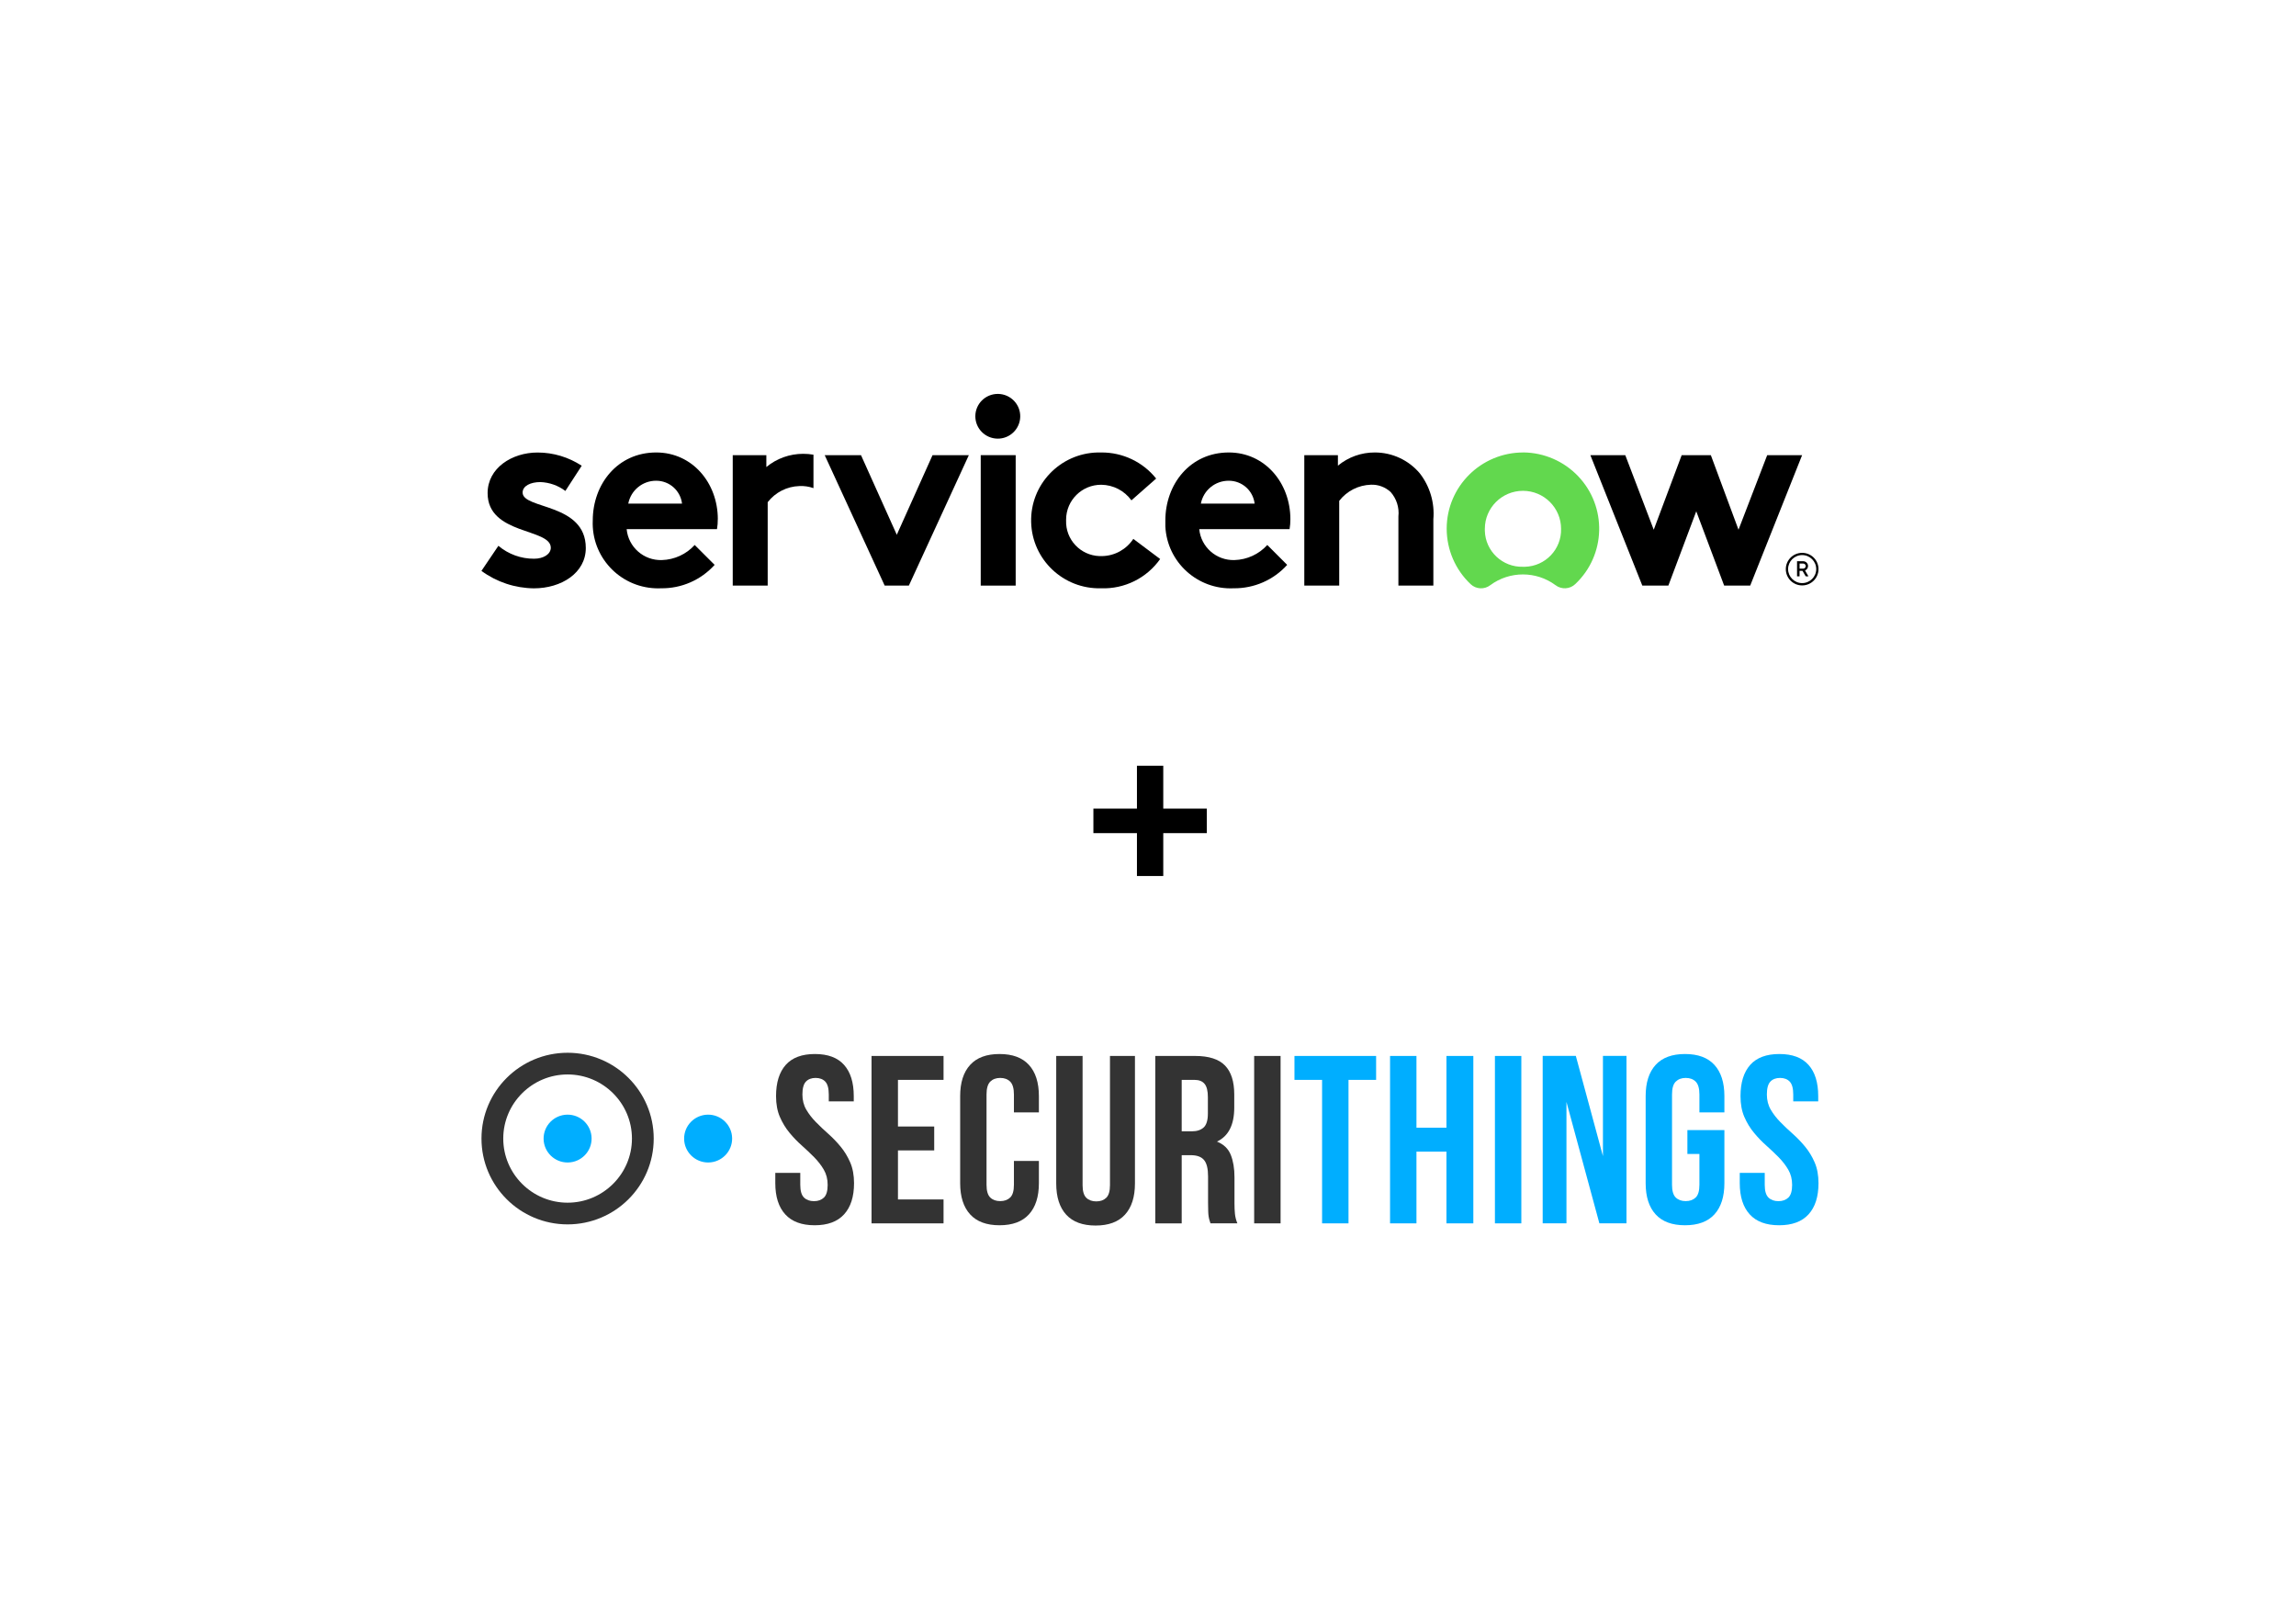 <svg width="577" height="407" viewBox="0 0 577 407" fill="none" xmlns="http://www.w3.org/2000/svg">
<g clip-path="url(#clip0_96_5050)">
<path d="M195.025 275.482C195.025 272.076 195.841 269.46 197.463 267.635C199.096 265.81 201.535 264.903 204.79 264.903C208.045 264.903 210.495 265.81 212.116 267.635C213.75 269.46 214.555 272.076 214.555 275.482V276.808H208.278V275.064C208.278 273.541 207.986 272.471 207.403 271.844C206.82 271.227 206.003 270.913 204.965 270.913C203.926 270.913 203.11 271.227 202.526 271.844C201.943 272.46 201.651 273.541 201.651 275.064C201.651 276.506 201.978 277.784 202.62 278.877C203.261 279.982 204.066 281.016 205.035 282.005C206.003 282.993 207.03 283.969 208.138 284.946C209.246 285.934 210.285 287.004 211.241 288.166C212.21 289.329 213.015 290.654 213.656 292.131C214.298 293.619 214.625 295.351 214.625 297.363C214.625 300.769 213.785 303.385 212.116 305.21C210.448 307.035 207.986 307.942 204.731 307.942C201.476 307.942 199.015 307.035 197.346 305.21C195.678 303.385 194.838 300.769 194.838 297.363V294.782H201.115V297.793C201.115 299.316 201.43 300.374 202.048 300.978C202.666 301.583 203.506 301.885 204.556 301.885C205.606 301.885 206.435 301.583 207.065 300.978C207.683 300.374 207.998 299.316 207.998 297.793C207.998 296.351 207.671 295.072 207.03 293.979C206.388 292.875 205.583 291.84 204.615 290.852C203.646 289.875 202.608 288.887 201.511 287.911C200.403 286.934 199.365 285.853 198.408 284.69C197.44 283.528 196.635 282.202 195.993 280.726C195.351 279.249 195.025 277.505 195.025 275.494V275.482Z" fill="#333333"/>
<path d="M225.662 283.121H234.773V289.131H225.662V301.455H237.118V307.465H219.023V265.391H237.118V271.402H225.662V283.121Z" fill="#333333"/>
<path d="M261.082 291.77V297.363C261.082 300.769 260.242 303.385 258.573 305.21C256.905 307.035 254.443 307.942 251.188 307.942C247.933 307.942 245.472 307.035 243.803 305.21C242.135 303.385 241.295 300.769 241.295 297.363V275.482C241.295 272.076 242.135 269.46 243.803 267.635C245.472 265.81 247.933 264.903 251.188 264.903C254.443 264.903 256.905 265.81 258.573 267.635C260.242 269.46 261.082 272.076 261.082 275.482V279.575H254.805V275.064C254.805 273.541 254.49 272.471 253.872 271.844C253.253 271.227 252.413 270.913 251.363 270.913C250.313 270.913 249.485 271.227 248.855 271.844C248.237 272.46 247.922 273.541 247.922 275.064V297.781C247.922 299.304 248.237 300.362 248.855 300.967C249.473 301.571 250.313 301.873 251.363 301.873C252.413 301.873 253.242 301.571 253.872 300.967C254.49 300.362 254.805 299.304 254.805 297.781V291.77H261.082Z" fill="#333333"/>
<path d="M272.06 265.391V297.851C272.06 299.374 272.375 300.432 272.994 301.036C273.612 301.641 274.452 301.943 275.502 301.943C276.552 301.943 277.38 301.641 278.01 301.036C278.629 300.432 278.944 299.374 278.944 297.851V265.391H285.22V297.432C285.22 300.839 284.38 303.455 282.712 305.28C281.044 307.105 278.582 308.012 275.327 308.012C272.072 308.012 269.61 307.105 267.942 305.28C266.274 303.455 265.434 300.839 265.434 297.432V265.391H272.072H272.06Z" fill="#333333"/>
<path d="M304.202 307.465C304.12 307.186 304.038 306.919 303.957 306.687C303.875 306.442 303.805 306.14 303.747 305.78C303.688 305.419 303.642 304.954 303.63 304.396C303.607 303.838 303.595 303.129 303.595 302.292V295.677C303.595 293.712 303.257 292.328 302.568 291.526C301.88 290.724 300.783 290.329 299.255 290.329H296.968V307.465H290.33V265.391H300.34C303.793 265.391 306.302 266.193 307.853 267.798C309.405 269.402 310.175 271.82 310.175 275.076V278.377C310.175 282.702 308.728 285.551 305.835 286.911C307.527 287.597 308.682 288.701 309.3 290.247C309.918 291.794 310.233 293.665 310.233 295.863V302.35C310.233 303.396 310.268 304.303 310.35 305.082C310.432 305.861 310.63 306.652 310.957 307.454H304.202V307.465ZM296.968 271.402V284.33H299.558C300.807 284.33 301.775 284.004 302.487 283.365C303.187 282.725 303.548 281.563 303.548 279.877V275.727C303.548 274.204 303.28 273.099 302.732 272.425C302.183 271.739 301.332 271.402 300.165 271.402H296.968Z" fill="#333333"/>
<path d="M315.18 265.391H321.818V307.465H315.18V265.391Z" fill="#333333"/>
<path d="M325.318 265.391H345.828V271.402H338.887V307.465H332.248V271.402H325.307V265.391H325.318Z" fill="#00AEFF"/>
<path d="M355.966 307.465H349.328V265.391H355.966V283.423H363.503V265.391H370.258V307.465H363.503V289.434H355.966V307.465Z" fill="#00AEFF"/>
<path d="M375.684 265.391H382.322V307.465H375.684V265.391Z" fill="#00AEFF"/>
<path d="M393.661 276.982V307.454H387.688V265.379H396.017L402.831 290.561V265.379H408.746V307.454H401.933L393.673 276.982H393.661Z" fill="#00AEFF"/>
<path d="M424.064 284.016H433.351V297.363C433.351 300.769 432.511 303.385 430.843 305.21C429.174 307.035 426.713 307.942 423.458 307.942C420.203 307.942 417.741 307.035 416.073 305.21C414.404 303.385 413.564 300.769 413.564 297.363V275.482C413.564 272.076 414.404 269.46 416.073 267.635C417.741 265.81 420.203 264.903 423.458 264.903C426.713 264.903 429.174 265.81 430.843 267.635C432.511 269.46 433.351 272.076 433.351 275.482V279.575H427.074V275.064C427.074 273.541 426.759 272.471 426.141 271.844C425.523 271.227 424.683 270.913 423.633 270.913C422.583 270.913 421.754 271.227 421.124 271.844C420.494 272.46 420.191 273.541 420.191 275.064V297.781C420.191 299.304 420.506 300.362 421.124 300.967C421.743 301.571 422.583 301.873 423.633 301.873C424.683 301.873 425.511 301.571 426.141 300.967C426.759 300.362 427.074 299.304 427.074 297.781V290.027H424.053V284.016H424.064Z" fill="#00AEFF"/>
<path d="M437.4 275.482C437.4 272.076 438.216 269.46 439.838 267.635C441.471 265.81 443.91 264.903 447.165 264.903C450.42 264.903 452.87 265.81 454.491 267.635C456.125 269.46 456.93 272.076 456.93 275.482V276.808H450.653V275.064C450.653 273.541 450.361 272.471 449.778 271.844C449.195 271.227 448.378 270.913 447.34 270.913C446.301 270.913 445.473 271.227 444.901 271.844C444.318 272.46 444.026 273.541 444.026 275.064C444.026 276.506 444.353 277.784 444.995 278.877C445.636 279.982 446.441 281.016 447.41 282.005C448.378 282.993 449.405 283.969 450.513 284.946C451.621 285.934 452.66 287.004 453.616 288.166C454.585 289.329 455.39 290.654 456.031 292.131C456.673 293.619 457 295.351 457 297.363C457 300.769 456.16 303.385 454.491 305.21C452.823 307.035 450.361 307.942 447.106 307.942C443.851 307.942 441.39 307.035 439.721 305.21C438.053 303.385 437.213 300.769 437.213 297.363V294.782H443.49V297.793C443.49 299.316 443.805 300.374 444.423 300.978C445.041 301.583 445.881 301.885 446.931 301.885C447.981 301.885 448.81 301.583 449.44 300.978C450.058 300.374 450.373 299.316 450.373 297.793C450.373 296.351 450.046 295.072 449.405 293.979C448.763 292.875 447.958 291.84 446.99 290.852C446.021 289.875 444.983 288.887 443.886 287.911C442.778 286.934 441.74 285.853 440.783 284.69C439.815 283.528 439.01 282.202 438.368 280.726C437.726 279.249 437.4 277.505 437.4 275.494V275.482Z" fill="#00AEFF"/>
<path d="M142.642 270.041C151.555 270.041 158.812 277.273 158.812 286.155C158.812 295.037 151.555 302.269 142.642 302.269C133.728 302.269 126.472 295.037 126.472 286.155C126.472 277.273 133.728 270.041 142.642 270.041ZM142.642 264.589C130.683 264.589 121 274.25 121 286.155C121 298.06 130.695 307.721 142.642 307.721C154.588 307.721 164.283 298.06 164.283 286.155C164.283 274.25 154.588 264.589 142.642 264.589Z" fill="#333333"/>
<path d="M148.673 286.074C148.627 282.749 145.885 280.098 142.56 280.145C139.223 280.191 136.563 282.923 136.61 286.237C136.657 289.562 139.398 292.212 142.723 292.166C146.06 292.119 148.72 289.387 148.673 286.074Z" fill="#00AEFF"/>
<path d="M183.988 286.074C183.941 282.749 181.199 280.098 177.874 280.145C174.538 280.191 171.878 282.923 171.924 286.237C171.971 289.55 174.713 292.212 178.038 292.166C181.374 292.119 184.034 289.387 183.988 286.074Z" fill="#00AEFF"/>
<path fill-rule="evenodd" clip-rule="evenodd" d="M201.851 114.056C198.467 114.056 195.189 115.218 192.587 117.381V114.393H184.141V147.178H192.926V126.216C194.839 123.74 197.767 122.252 200.906 122.159C202.107 122.101 203.297 122.275 204.429 122.682V114.277C203.577 114.125 202.714 114.056 201.851 114.056Z" fill="black"/>
<path fill-rule="evenodd" clip-rule="evenodd" d="M125.258 137.18C127.767 139.295 130.952 140.446 134.23 140.423C136.598 140.423 138.418 139.272 138.418 137.656C138.418 132.715 122.54 134.482 122.54 123.938C122.54 117.648 128.618 113.73 135.105 113.73C139.048 113.73 142.898 114.893 146.188 117.055L142.082 123.391C140.273 122.019 138.068 121.24 135.793 121.159C133.367 121.159 131.337 122.101 131.337 123.798C131.337 128.053 147.215 126.367 147.215 137.726C147.215 144.016 141.055 147.864 134.172 147.864C129.423 147.817 124.815 146.283 120.988 143.481L125.247 137.18H125.258Z" fill="black"/>
<path fill-rule="evenodd" clip-rule="evenodd" d="M180.394 130.483C180.394 121.357 173.978 113.718 164.913 113.718C155.183 113.718 148.964 121.694 148.964 130.82C148.579 139.842 155.614 147.468 164.668 147.852C165.158 147.875 165.648 147.875 166.138 147.852C171.259 147.922 176.159 145.771 179.589 141.969L174.584 136.97C172.473 139.295 169.486 140.667 166.336 140.76C161.786 140.911 157.913 137.505 157.481 132.994H180.184C180.324 132.169 180.394 131.32 180.383 130.483H180.394ZM157.889 126.565C158.543 123.217 161.494 120.798 164.913 120.822C168.226 120.822 171.003 123.298 171.399 126.565H157.878H157.889Z" fill="black"/>
<path fill-rule="evenodd" clip-rule="evenodd" d="M225.37 134.401L234.354 114.393H243.477L228.404 147.178H222.325L207.252 114.393H216.375L225.37 134.401Z" fill="black"/>
<path fill-rule="evenodd" clip-rule="evenodd" d="M250.849 99C253.964 99.058 256.449 101.616 256.391 104.72C256.333 107.824 253.766 110.3 250.651 110.242C247.571 110.184 245.109 107.685 245.109 104.615C245.109 101.523 247.629 99 250.756 99C250.791 99 250.826 99 250.861 99" fill="black"/>
<path d="M255.248 114.393H246.463V147.178H255.248V114.393Z" fill="black"/>
<path fill-rule="evenodd" clip-rule="evenodd" d="M291.566 140.482C288.183 145.295 282.583 148.073 276.691 147.852C267.229 148.097 259.366 140.644 259.133 131.216C258.888 121.787 266.366 113.951 275.828 113.719C276.143 113.719 276.446 113.719 276.761 113.719C282.128 113.684 287.203 116.09 290.551 120.276L284.333 125.752C282.571 123.322 279.771 121.868 276.761 121.834C271.896 121.81 267.941 125.728 267.918 130.576C267.918 130.658 267.918 130.751 267.918 130.832C267.766 135.61 271.523 139.598 276.306 139.761C276.528 139.761 276.749 139.761 276.971 139.761C280.144 139.703 283.073 138.075 284.811 135.436L291.566 140.505V140.482Z" fill="black"/>
<path fill-rule="evenodd" clip-rule="evenodd" d="M323.475 141.969C320.056 145.771 315.156 147.91 310.023 147.852C300.97 148.271 293.281 141.295 292.861 132.273C292.838 131.785 292.838 131.308 292.861 130.82C292.861 121.694 299.08 113.718 308.81 113.718C317.863 113.718 324.28 121.357 324.28 130.483C324.28 131.32 324.221 132.157 324.081 132.982H301.378C301.81 137.493 305.683 140.9 310.233 140.76C313.383 140.667 316.358 139.307 318.481 136.97L323.475 141.969ZM315.296 126.565C314.9 123.286 312.123 120.822 308.81 120.822C305.38 120.798 302.428 123.217 301.786 126.565H315.296Z" fill="black"/>
<path fill-rule="evenodd" clip-rule="evenodd" d="M327.779 147.178V114.393H336.226V117.032C338.828 114.881 342.106 113.707 345.478 113.718C349.864 113.707 354.018 115.637 356.829 118.997C359.361 122.275 360.563 126.379 360.213 130.495V147.178H351.428V129.797C351.673 127.565 350.961 125.333 349.468 123.647C348.126 122.415 346.353 121.752 344.533 121.822C341.394 121.915 338.466 123.403 336.553 125.879V147.178H327.768H327.779Z" fill="black"/>
<path fill-rule="evenodd" clip-rule="evenodd" d="M382.834 113.719C372.206 113.695 363.584 122.264 363.561 132.843C363.561 138.133 365.731 143.19 369.581 146.818C370.934 148.108 373.034 148.213 374.516 147.074C379.381 143.47 386.054 143.47 390.919 147.074C392.412 148.213 394.536 148.097 395.889 146.783C403.601 139.493 403.916 127.368 396.601 119.683C393.007 115.916 388.049 113.765 382.834 113.707M382.729 142.446C377.584 142.586 373.291 138.54 373.151 133.401C373.151 133.239 373.151 133.064 373.151 132.902C373.151 127.635 377.444 123.357 382.729 123.357C388.014 123.357 392.307 127.635 392.307 132.902C392.447 138.029 388.387 142.307 383.231 142.446C383.067 142.446 382.892 142.446 382.729 142.446Z" fill="#62D84E"/>
<path fill-rule="evenodd" clip-rule="evenodd" d="M419.27 147.178H412.725L399.67 114.393H408.443L415.595 133.134L422.618 114.393H429.945L436.898 133.134L444.108 114.393H452.882L439.838 147.178H433.293L426.282 128.507L419.27 147.178Z" fill="black"/>
<path d="M452.986 143.469H452.239V144.853H451.609V141.051H453.149C453.826 141.051 454.374 141.586 454.374 142.26C454.374 142.76 454.071 143.19 453.616 143.376L454.479 144.853H453.791L452.974 143.458L452.986 143.469ZM452.239 142.911H453.149C453.499 142.911 453.791 142.621 453.791 142.272C453.791 141.923 453.499 141.633 453.149 141.633H452.251V142.911H452.239Z" fill="black"/>
<path d="M452.894 139.505C454.842 139.505 456.429 141.086 456.429 143.027C456.429 144.969 454.842 146.55 452.894 146.55C450.945 146.55 449.359 144.969 449.359 143.027C449.359 141.086 450.945 139.505 452.894 139.505ZM452.894 138.947C450.63 138.947 448.787 140.772 448.787 143.039C448.787 145.306 450.619 147.131 452.894 147.131C455.157 147.131 457 145.306 457 143.039C457 140.772 455.169 138.947 452.894 138.947Z" fill="black"/>
<path d="M303.279 209.389H292.336V220.166H285.721V209.389H274.777V203.227H285.721V192.45H292.336V203.227H303.279V209.389Z" fill="black"/>
</g>
<defs>
<clipPath id="clip0_96_5050">
<rect width="336" height="209" fill="white" transform="translate(121 99)"/>
</clipPath>
</defs>
</svg>
